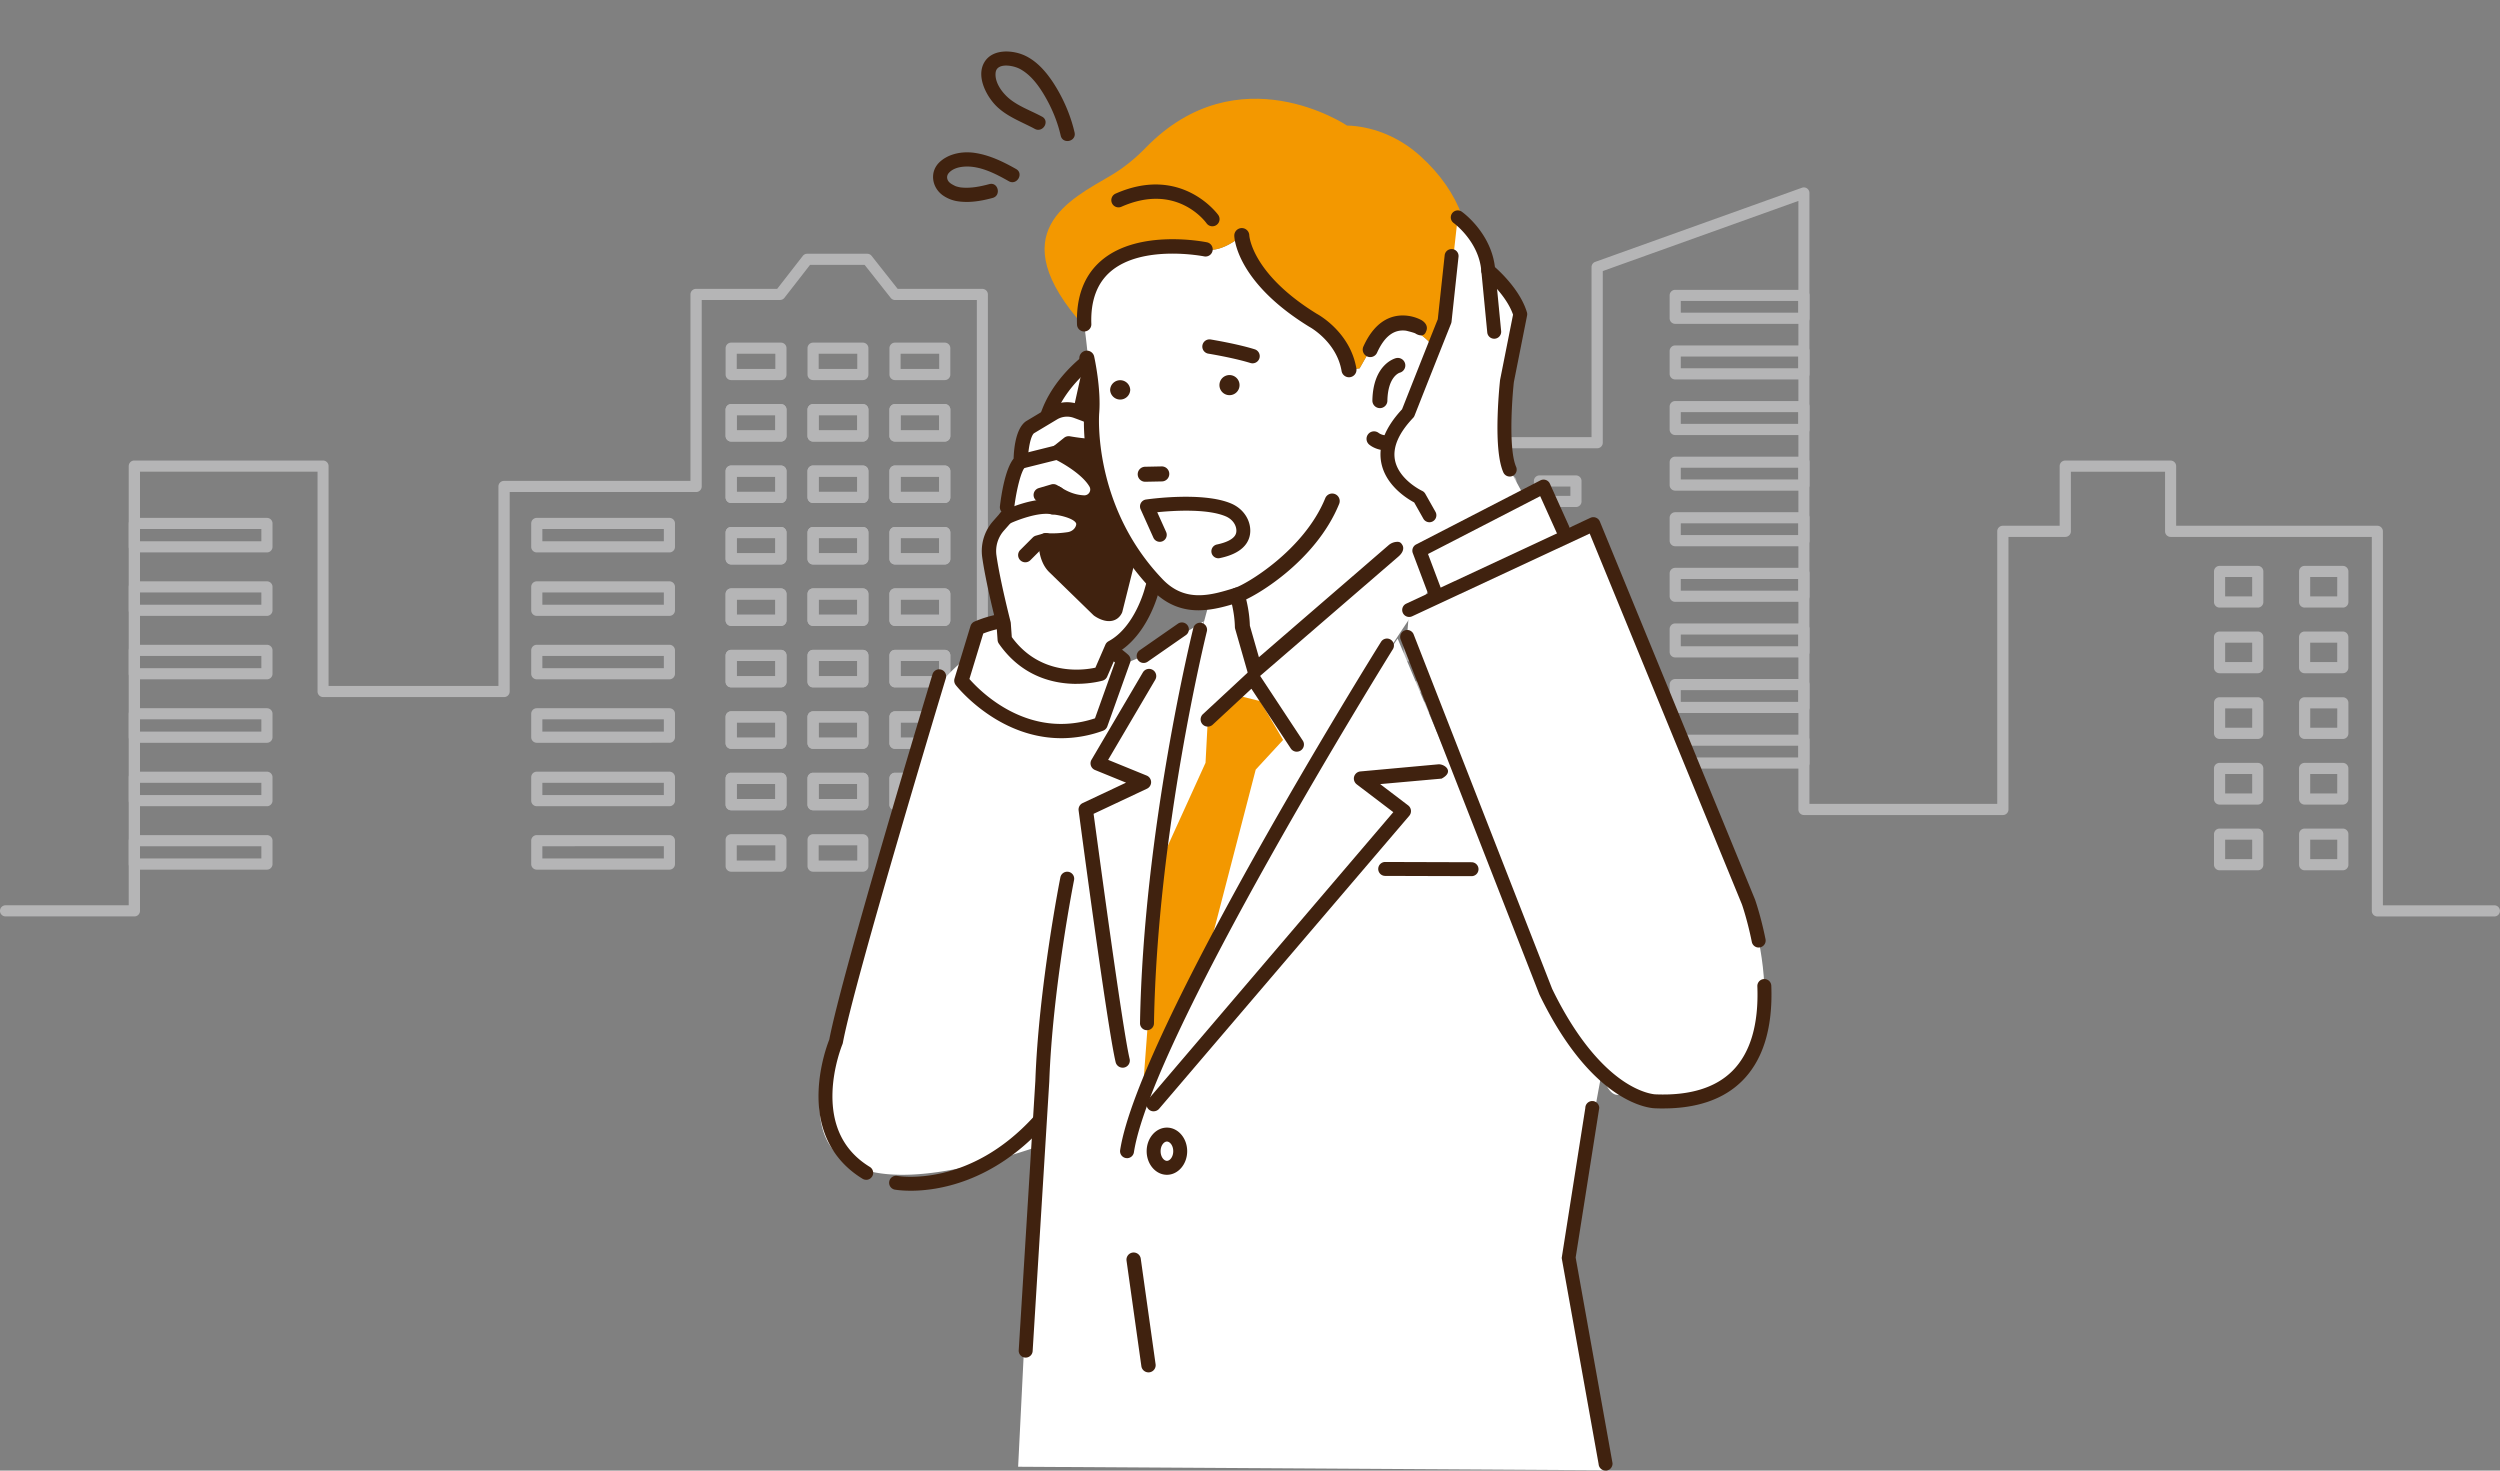 <svg width="340" height="200" fill="none" xmlns="http://www.w3.org/2000/svg"><rect width="100%" height="100%" fill="#808080" stroke="none"/><g clip-path="url(#clip0_104_870)"><path d="M36.305 118.272H18.266a.757.757 0 01-.757-.757v-3.184c0-.42.34-.757.757-.757h18.04c.42 0 .756.34.756.757v3.184c0 .42-.34.757-.757.757zm-17.282-1.517h16.522v-1.667H19.023v1.667zm17.282-7.109H18.266a.757.757 0 01-.757-.757v-3.184c0-.42.34-.757.757-.757h18.04c.42 0 .756.339.756.757v3.184c0 .42-.34.757-.757.757zm-17.282-1.517h16.522v-1.667H19.023v1.667zm17.282-7.112H18.266a.757.757 0 01-.757-.757v-3.184c0-.42.34-.757.757-.757h18.04c.42 0 .756.34.756.757v3.184c0 .42-.34.757-.757.757zM19.023 99.5h16.522v-1.667H19.023V99.5zm17.282-7.112H18.266a.756.756 0 01-.757-.757v-3.184c0-.42.34-.757.757-.757h18.04c.42 0 .756.34.756.757v3.184c0 .42-.34.757-.757.757zm-17.282-1.517h16.522v-1.667H19.023v1.667zm17.282-7.112H18.266a.756.756 0 01-.757-.757v-3.184c0-.42.34-.757.757-.757h18.04c.42 0 .756.34.756.757v3.184c0 .42-.34.757-.757.757zm-17.282-1.517h16.522v-1.667H19.023v1.667zm17.282-7.112H18.266a.756.756 0 01-.757-.757v-3.184c0-.42.34-.757.757-.757h18.04c.42 0 .756.34.756.757v3.184c0 .42-.34.757-.757.757zm-17.282-1.517h16.522v-1.667H19.023v1.667zm72.017 44.659H73.001a.757.757 0 01-.757-.757v-3.184c0-.42.34-.757.757-.757h18.04c.42 0 .756.34.756.757v3.184c0 .42-.34.757-.757.757zm-17.279-1.517h16.522v-1.667H73.761v1.667zm17.279-7.109H73.001a.757.757 0 01-.757-.757v-3.184c0-.42.34-.757.757-.757h18.04c.42 0 .756.339.756.757v3.184c0 .42-.34.757-.757.757zm-17.279-1.517h16.522v-1.667H73.761v1.667zm17.279-7.112H73.001a.757.757 0 01-.757-.757v-3.184c0-.42.34-.757.757-.757h18.04c.42 0 .756.34.756.757v3.184c0 .42-.34.757-.757.757zM73.761 99.5h16.522v-1.667H73.761V99.5zm17.279-7.112H73.001a.756.756 0 01-.757-.757v-3.184c0-.42.34-.757.757-.757h18.04c.42 0 .756.34.756.757v3.184c0 .42-.34.757-.757.757zm-17.279-1.517h16.522v-1.667H73.761v1.667zm17.279-7.112H73.001a.756.756 0 01-.757-.757v-3.184c0-.42.34-.757.757-.757h18.04c.42 0 .756.34.756.757v3.184c0 .42-.34.757-.757.757zm-17.279-1.517h16.522v-1.667H73.761v1.667zM91.04 75.13H73.001a.756.756 0 01-.757-.757v-3.184c0-.42.34-.757.757-.757h18.04c.42 0 .756.34.756.757v3.184c0 .42-.34.757-.757.757zm-17.279-1.517h16.522v-1.667H73.761v1.667zm32.445-21.919H99.44a.756.756 0 01-.757-.757v-3.583c0-.42.34-.757.757-.757h6.766c.42 0 .757.34.757.757v3.583c0 .42-.34.757-.757.757zm-6.009-1.517h5.249V48.11h-5.249v2.066zm17.148 1.517h-6.765a.756.756 0 01-.757-.757v-3.583c0-.42.34-.757.757-.757h6.765c.42 0 .758.34.758.757v3.583c0 .42-.34.757-.758.757zm-6.005-1.517h5.248V48.11h-5.248v2.066zm17.148 1.517h-6.766a.756.756 0 01-.757-.757v-3.583c0-.42.34-.757.757-.757h6.766c.42 0 .757.34.757.757v3.583c0 .42-.34.757-.757.757zm-6.006-1.517h5.248V48.11h-5.248v2.066zm-16.276 9.873H99.44a.756.756 0 01-.757-.757V55.71c0-.42.34-.757.757-.757h6.766c.42 0 .757.34.757.757v3.583c0 .42-.34.757-.757.757zm-6.009-1.517h5.249v-2.066h-5.249v2.066zm17.148 1.517h-6.765a.756.756 0 01-.757-.757V55.71c0-.42.34-.757.757-.757h6.765c.42 0 .758.34.758.757v3.583c0 .42-.34.757-.758.757zm-6.005-1.517h5.248v-2.066h-5.248v2.066zm17.148 1.517h-6.766a.756.756 0 01-.757-.757V55.71c0-.42.34-.757.757-.757h6.766c.42 0 .757.34.757.757v3.583c0 .42-.34.757-.757.757zm-6.006-1.517h5.248v-2.066h-5.248v2.066z" fill="#B5B5B6"/><path d="M106.206 60.05H99.44a.756.756 0 01-.757-.757V55.71c0-.42.34-.757.757-.757h6.766c.42 0 .757.34.757.757v3.583c0 .42-.34.757-.757.757zm-6.009-1.517h5.249v-2.066h-5.249v2.066zm17.148 1.517h-6.765a.756.756 0 01-.757-.757V55.71c0-.42.34-.757.757-.757h6.765c.42 0 .758.34.758.757v3.583c0 .42-.34.757-.758.757zm-6.005-1.517h5.248v-2.066h-5.248v2.066zm17.148 1.517h-6.766a.756.756 0 01-.757-.757V55.71c0-.42.34-.757.757-.757h6.766c.42 0 .757.34.757.757v3.583c0 .42-.34.757-.757.757zm-6.006-1.517h5.248v-2.066h-5.248v2.066zm-16.276 9.876H99.44a.757.757 0 01-.757-.758V64.07c0-.42.34-.757.757-.757h6.766c.42 0 .757.34.757.757v3.582c0 .42-.34.758-.757.758zm-6.009-1.517h5.249v-2.066h-5.249v2.066zm17.148 1.517h-6.765a.756.756 0 01-.757-.758V64.07c0-.42.34-.757.757-.757h6.765c.42 0 .758.34.758.757v3.582c0 .42-.34.758-.758.758zm-6.005-1.517h5.248v-2.066h-5.248v2.066zm17.148 1.517h-6.766a.756.756 0 01-.757-.758V64.07c0-.42.34-.757.757-.757h6.766c.42 0 .757.34.757.757v3.582c0 .42-.34.758-.757.758zm-6.006-1.517h5.248v-2.066h-5.248v2.066z" fill="#B5B5B6"/><path d="M106.206 68.409H99.44a.757.757 0 01-.757-.758V64.07c0-.42.34-.757.757-.757h6.766c.42 0 .757.34.757.757v3.582c0 .42-.34.758-.757.758zm-6.009-1.517h5.249v-2.066h-5.249v2.066zm17.148 1.517h-6.765a.756.756 0 01-.757-.758V64.07c0-.42.34-.757.757-.757h6.765c.42 0 .758.34.758.757v3.582c0 .42-.34.758-.758.758zm-6.005-1.517h5.248v-2.066h-5.248v2.066zm17.148 1.517h-6.766a.756.756 0 01-.757-.758V64.07c0-.42.34-.757.757-.757h6.766c.42 0 .757.34.757.757v3.582c0 .42-.34.758-.757.758zm-6.006-1.517h5.248v-2.066h-5.248v2.066zm-16.276 9.873H99.44a.756.756 0 01-.757-.757v-3.583c0-.42.34-.757.757-.757h6.766c.42 0 .757.34.757.757v3.583c0 .42-.34.757-.757.757zm-6.009-1.517h5.249v-2.066h-5.249v2.066zm17.148 1.517h-6.765a.756.756 0 01-.757-.757v-3.583c0-.42.34-.757.757-.757h6.765c.42 0 .758.34.758.757v3.583c0 .42-.34.757-.758.757zm-6.005-1.517h5.248v-2.066h-5.248v2.066zm17.148 1.517h-6.766a.756.756 0 01-.757-.757v-3.583c0-.42.34-.757.757-.757h6.766c.42 0 .757.34.757.757v3.583c0 .42-.34.757-.757.757zm-6.006-1.517h5.248v-2.066h-5.248v2.066z" fill="#B5B5B6"/><path d="M106.206 76.765H99.44a.756.756 0 01-.757-.757v-3.583c0-.42.34-.757.757-.757h6.766c.42 0 .757.34.757.757v3.583c0 .42-.34.757-.757.757zm-6.009-1.517h5.249v-2.066h-5.249v2.066zm17.148 1.517h-6.765a.756.756 0 01-.757-.757v-3.583c0-.42.34-.757.757-.757h6.765c.42 0 .758.34.758.757v3.583c0 .42-.34.757-.758.757zm-6.005-1.517h5.248v-2.066h-5.248v2.066zm17.148 1.517h-6.766a.756.756 0 01-.757-.757v-3.583c0-.42.34-.757.757-.757h6.766c.42 0 .757.34.757.757v3.583c0 .42-.34.757-.757.757zm-6.006-1.517h5.248v-2.066h-5.248v2.066zm-16.276 9.876H99.44a.756.756 0 01-.757-.758v-3.582c0-.42.34-.758.757-.758h6.766c.42 0 .757.34.757.758v3.582c0 .42-.34.758-.757.758zm-6.009-1.517h5.249V81.54h-5.249v2.066zm17.148 1.517h-6.765a.756.756 0 01-.757-.758v-3.582c0-.42.34-.758.757-.758h6.765c.42 0 .758.34.758.758v3.582c0 .42-.34.758-.758.758zm-6.005-1.517h5.248V81.54h-5.248v2.066zm17.148 1.517h-6.766a.756.756 0 01-.757-.758v-3.582c0-.42.34-.758.757-.758h6.766c.42 0 .757.34.757.758v3.582c0 .42-.34.758-.757.758zm-6.006-1.517h5.248V81.54h-5.248v2.066z" fill="#B5B5B6"/><path d="M106.206 85.124H99.44a.756.756 0 01-.757-.758v-3.582c0-.42.34-.758.757-.758h6.766c.42 0 .757.34.757.758v3.582c0 .42-.34.758-.757.758zm-6.009-1.517h5.249V81.54h-5.249v2.066zm17.148 1.517h-6.765a.756.756 0 01-.757-.758v-3.582c0-.42.34-.758.757-.758h6.765c.42 0 .758.34.758.758v3.582c0 .42-.34.758-.758.758zm-6.005-1.517h5.248V81.54h-5.248v2.066zm17.148 1.517h-6.766a.756.756 0 01-.757-.758v-3.582c0-.42.34-.758.757-.758h6.766c.42 0 .757.34.757.758v3.582c0 .42-.34.758-.757.758zm-6.006-1.517h5.248V81.54h-5.248v2.066zm-16.276 9.873H99.44a.756.756 0 01-.757-.758V89.14c0-.42.34-.757.757-.757h6.766c.42 0 .757.34.757.757v3.582c0 .42-.34.758-.757.758zm-6.009-1.517h5.249v-2.066h-5.249v2.066zm17.148 1.517h-6.765a.756.756 0 01-.757-.758V89.14c0-.42.34-.757.757-.757h6.765c.42 0 .758.34.758.757v3.582c0 .42-.34.758-.758.758zm-6.005-1.517h5.248v-2.066h-5.248v2.066zm17.148 1.517h-6.766a.756.756 0 01-.757-.758V89.14c0-.42.34-.757.757-.757h6.766c.42 0 .757.34.757.757v3.582c0 .42-.34.758-.757.758zm-6.006-1.517h5.248v-2.066h-5.248v2.066z" fill="#B5B5B6"/><path d="M106.206 93.48H99.44a.756.756 0 01-.757-.758V89.14c0-.42.34-.757.757-.757h6.766c.42 0 .757.34.757.757v3.582c0 .42-.34.758-.757.758zm-6.009-1.517h5.249v-2.066h-5.249v2.066zm17.148 1.517h-6.765a.756.756 0 01-.757-.758V89.14c0-.42.34-.757.757-.757h6.765c.42 0 .758.34.758.757v3.582c0 .42-.34.758-.758.758zm-6.005-1.517h5.248v-2.066h-5.248v2.066zm17.148 1.517h-6.766a.756.756 0 01-.757-.758V89.14c0-.42.34-.757.757-.757h6.766c.42 0 .757.34.757.757v3.582c0 .42-.34.758-.757.758zm-6.006-1.517h5.248v-2.066h-5.248v2.066zm-16.276 9.875H99.44a.756.756 0 01-.757-.757v-3.583c0-.42.34-.757.757-.757h6.766c.42 0 .757.34.757.757v3.583c0 .42-.34.757-.757.757zm-6.009-1.517h5.249v-2.065h-5.249v2.065zm17.148 1.517h-6.765a.756.756 0 01-.757-.757v-3.583c0-.42.34-.757.757-.757h6.765c.42 0 .758.34.758.757v3.583c0 .42-.34.757-.758.757zm-6.005-1.517h5.248v-2.065h-5.248v2.065zm17.148 1.517h-6.766a.756.756 0 01-.757-.757v-3.583c0-.42.34-.757.757-.757h6.766c.42 0 .757.34.757.757v3.583c0 .42-.34.757-.757.757zm-6.006-1.517h5.248v-2.065h-5.248v2.065z" fill="#B5B5B6"/><path d="M106.206 101.838H99.44a.756.756 0 01-.757-.757v-3.583c0-.42.34-.757.757-.757h6.766c.42 0 .757.34.757.757v3.583c0 .42-.34.757-.757.757zm-6.009-1.517h5.249v-2.065h-5.249v2.065zm17.148 1.517h-6.765a.756.756 0 01-.757-.757v-3.583c0-.42.34-.757.757-.757h6.765c.42 0 .758.34.758.757v3.583c0 .42-.34.757-.758.757zm-6.005-1.517h5.248v-2.065h-5.248v2.065zm17.148 1.517h-6.766a.756.756 0 01-.757-.757v-3.583c0-.42.34-.757.757-.757h6.766c.42 0 .757.34.757.757v3.583c0 .42-.34.757-.757.757zm-6.006-1.517h5.248v-2.065h-5.248v2.065zm-16.276 9.873H99.44a.756.756 0 01-.757-.757v-3.583c0-.42.34-.757.757-.757h6.766c.42 0 .757.34.757.757v3.583c0 .42-.34.757-.757.757zm-6.009-1.517h5.249v-2.065h-5.249v2.065zm17.148 1.517h-6.765a.756.756 0 01-.757-.757v-3.583c0-.42.34-.757.757-.757h6.765c.42 0 .758.34.758.757v3.583c0 .42-.34.757-.758.757zm-6.005-1.517h5.248v-2.065h-5.248v2.065zm17.148 1.517h-6.766a.756.756 0 01-.757-.757v-3.583c0-.42.34-.757.757-.757h6.766c.42 0 .757.34.757.757v3.583c0 .42-.34.757-.757.757zm-6.006-1.517h5.248v-2.065h-5.248v2.065z" fill="#B5B5B6"/><path d="M106.206 110.194H99.44a.756.756 0 01-.757-.757v-3.583c0-.42.34-.757.757-.757h6.766c.42 0 .757.34.757.757v3.583c0 .42-.34.757-.757.757zm-6.009-1.517h5.249v-2.065h-5.249v2.065zm17.148 1.517h-6.765a.756.756 0 01-.757-.757v-3.583c0-.42.34-.757.757-.757h6.765c.42 0 .758.34.758.757v3.583c0 .42-.34.757-.758.757zm-6.005-1.517h5.248v-2.065h-5.248v2.065zm17.148 1.517h-6.766a.756.756 0 01-.757-.757v-3.583c0-.42.34-.757.757-.757h6.766c.42 0 .757.34.757.757v3.583c0 .42-.34.757-.757.757zm-6.006-1.517h5.248v-2.065h-5.248v2.065zm-16.276 9.876H99.44a.757.757 0 01-.757-.76v-3.582c0-.42.34-.758.757-.758h6.766c.42 0 .757.34.757.758v3.582c0 .42-.34.76-.757.76zm-6.009-1.517h5.249v-2.066h-5.249v2.066zm17.148 1.517h-6.765a.757.757 0 01-.757-.76v-3.582c0-.42.34-.758.757-.758h6.765c.42 0 .758.34.758.758v3.582c0 .42-.34.76-.758.76zm-6.005-1.517h5.248v-2.066h-5.248v2.066zm17.148 1.517h-6.766a.757.757 0 01-.757-.76v-3.582c0-.42.34-.758.757-.758h6.766c.42 0 .757.34.757.758v3.582c0 .42-.34.76-.757.76zm-6.006-1.517h5.248v-2.066h-5.248v2.066zm122.853-72.992h-17.507a.756.756 0 01-.757-.757v-3.112c0-.42.34-.757.757-.757h17.507c.42 0 .76.34.76.757v3.112c0 .42-.34.757-.76.757zm-16.75-1.517h15.99v-1.595h-15.99v1.595zm16.75 9.079h-17.507a.756.756 0 01-.757-.758v-3.111c0-.42.34-.758.757-.758h17.507c.42 0 .76.34.76.758v3.111c0 .42-.34.758-.76.758zm-16.75-1.517h15.99v-1.595h-15.99v1.595zm16.75 9.078h-17.507a.756.756 0 01-.757-.757v-3.112c0-.42.34-.757.757-.757h17.507c.42 0 .76.34.76.757v3.112c0 .42-.34.757-.76.757zm-16.75-1.517h15.99v-1.595h-15.99v1.595zm16.75 9.078h-17.507a.756.756 0 01-.757-.757V62.86c0-.42.34-.757.757-.757h17.507c.42 0 .76.34.76.758v3.111c0 .42-.34.757-.76.757zm-16.75-1.517h15.99v-1.594h-15.99v1.594zm16.75 9.079h-17.507a.756.756 0 01-.757-.757V70.42c0-.42.34-.757.757-.757h17.507c.42 0 .76.34.76.757v3.112c0 .42-.34.757-.76.757zm-16.75-1.517h15.99v-1.595h-15.99v1.595zm16.75 9.078h-17.507a.756.756 0 01-.757-.757v-3.112c0-.42.34-.757.757-.757h17.507c.42 0 .76.34.76.757v3.112c0 .42-.34.757-.76.757zm-16.75-1.517h15.99V78.74h-15.99v1.594zm16.75 9.079h-17.507a.756.756 0 01-.757-.757v-3.112c0-.42.34-.757.757-.757h17.507c.42 0 .76.34.76.757v3.112c0 .42-.34.757-.76.757zm-16.75-1.517h15.99V86.3h-15.99v1.595zm16.75 9.078h-17.507a.756.756 0 01-.757-.757v-3.112c0-.42.34-.757.757-.757h17.507c.42 0 .76.34.76.757v3.112c0 .42-.34.757-.76.757zm-16.75-1.517h15.99v-1.595h-15.99v1.595zm16.75 9.078h-17.507a.756.756 0 01-.757-.757v-3.109c0-.42.34-.757.757-.757h17.507c.42 0 .76.34.76.757v3.109c0 .42-.34.757-.76.757zm-16.75-1.517h15.99v-1.594h-15.99v1.594zm-31.976-34.063h-4.962a.756.756 0 01-.757-.757v-2.786c0-.42.339-.757.757-.757h4.962c.42 0 .757.34.757.757v2.785c0 .42-.339.758-.757.758zm-4.203-1.517h3.446v-1.269h-3.446v1.269zm13.064 1.517h-4.963a.756.756 0 01-.757-.757v-2.786c0-.42.34-.757.757-.757h4.963c.42 0 .757.34.757.757v2.785c0 .42-.34.758-.757.758zm-4.203-1.517h3.446v-1.269h-3.446v1.269zm13.063 1.517h-4.963a.756.756 0 01-.757-.757v-2.786c0-.42.34-.757.757-.757h4.963c.42 0 .757.34.757.757v2.785c0 .42-.34.758-.757.758zm-4.203-1.517h3.446v-1.269h-3.446v1.269zm-13.518 8.516h-4.962a.756.756 0 01-.757-.757v-2.785c0-.42.339-.758.757-.758h4.962c.42 0 .757.34.757.758v2.785c0 .42-.339.757-.757.757zm-4.203-1.514h3.446v-1.27h-3.446v1.269zm13.064 1.514h-4.963a.756.756 0 01-.757-.757v-2.785c0-.42.34-.758.757-.758h4.963c.42 0 .757.34.757.758v2.785c0 .42-.34.757-.757.757zm-4.203-1.514h3.446v-1.27h-3.446v1.269zm13.063 1.514h-4.963a.756.756 0 01-.757-.757v-2.785c0-.42.34-.758.757-.758h4.963c.42 0 .757.34.757.758v2.785c0 .42-.34.757-.757.757zm-4.203-1.514h3.446v-1.27h-3.446v1.269zm-13.518 8.516h-4.962a.756.756 0 01-.757-.757v-2.785c0-.42.339-.758.757-.758h4.962c.42 0 .757.34.757.758v2.785c0 .42-.339.757-.757.757zm-4.203-1.517h3.446v-1.268h-3.446v1.268zm13.064 1.517h-4.963a.756.756 0 01-.757-.757v-2.785c0-.42.34-.758.757-.758h4.963c.42 0 .757.34.757.758v2.785c0 .42-.34.757-.757.757zm-4.203-1.517h3.446v-1.268h-3.446v1.268zm13.063 1.517h-4.963a.756.756 0 01-.757-.757v-2.785c0-.42.34-.758.757-.758h4.963c.42 0 .757.34.757.758v2.785c0 .42-.34.757-.757.757zm-4.203-1.517h3.446v-1.268h-3.446v1.268zm-13.518 8.52h-4.962a.756.756 0 01-.757-.758v-2.785c0-.42.339-.757.757-.757h4.962c.42 0 .757.34.757.757V89.2c0 .42-.339.758-.757.758zm-4.203-1.518h3.446v-1.268h-3.446v1.268zm13.064 1.518h-4.963a.756.756 0 01-.757-.758v-2.785c0-.42.34-.757.757-.757h4.963c.42 0 .757.34.757.757V89.2c0 .42-.34.758-.757.758zm-4.203-1.518h3.446v-1.268h-3.446v1.268zm13.063 1.518h-4.963a.756.756 0 01-.757-.758v-2.785c0-.42.34-.757.757-.757h4.963c.42 0 .757.34.757.757V89.2c0 .42-.34.758-.757.758zm-4.203-1.518h3.446v-1.268h-3.446v1.268zm-13.518 8.517h-4.962a.756.756 0 01-.757-.757v-2.786c0-.42.339-.757.757-.757h4.962c.42 0 .757.34.757.757v2.786c0 .42-.339.757-.757.757zm-4.203-1.517h3.446v-1.268h-3.446v1.268zm13.064 1.517h-4.963a.756.756 0 01-.757-.757v-2.786c0-.42.34-.757.757-.757h4.963c.42 0 .757.34.757.757v2.786c0 .42-.34.757-.757.757zm-4.203-1.517h3.446v-1.268h-3.446v1.268zm13.063 1.517h-4.963a.756.756 0 01-.757-.757v-2.786c0-.42.34-.757.757-.757h4.963c.42 0 .757.34.757.757v2.786c0 .42-.34.757-.757.757zm-4.203-1.517h3.446v-1.268h-3.446v1.268zm-13.518 8.519h-4.962a.756.756 0 01-.757-.757v-2.785c0-.42.339-.758.757-.758h4.962c.42 0 .757.34.757.758v2.785c0 .42-.339.757-.757.757zm-4.203-1.517h3.446v-1.268h-3.446v1.268zm13.064 1.517h-4.963a.756.756 0 01-.757-.757v-2.785c0-.42.34-.758.757-.758h4.963c.42 0 .757.34.757.758v2.785c0 .42-.34.757-.757.757zm-4.203-1.517h3.446v-1.268h-3.446v1.268zm13.063 1.517h-4.963a.756.756 0 01-.757-.757v-2.785c0-.42.34-.758.757-.758h4.963c.42 0 .757.34.757.758v2.785c0 .42-.34.757-.757.757zm-4.203-1.517h3.446v-1.268h-3.446v1.268zm-13.518 8.517h-4.962a.757.757 0 01-.757-.758v-2.785c0-.42.339-.757.757-.757h4.962c.42 0 .757.34.757.757v2.785a.756.756 0 01-.757.758zm-4.203-1.517h3.446v-1.269h-3.446v1.269zm13.064 1.517h-4.963a.757.757 0 01-.757-.758v-2.785c0-.42.34-.757.757-.757h4.963c.42 0 .757.34.757.757v2.785c0 .421-.34.758-.757.758zm-4.203-1.517h3.446v-1.269h-3.446v1.269zm13.063 1.517h-4.963a.757.757 0 01-.757-.758v-2.785c0-.42.34-.757.757-.757h4.963c.42 0 .757.34.757.757v2.785c0 .421-.34.758-.757.758zm-4.203-1.517h3.446v-1.269h-3.446v1.269zm108.498-26.81h-5.192a.76.76 0 01-.76-.758v-4.158c0-.42.34-.757.76-.757h5.192c.42 0 .757.34.757.757v4.158c0 .42-.339.758-.757.758zm-4.433-1.517h3.676v-2.641h-3.676v2.64zm-7.134 1.517h-5.193a.76.76 0 01-.76-.758v-4.158c0-.42.34-.757.76-.757h5.193c.42 0 .757.34.757.757v4.158c0 .42-.34.758-.757.758zm-4.433-1.517h3.676v-2.641h-3.676v2.64zm16 10.448h-5.192c-.42 0-.76-.34-.76-.757v-4.158c0-.42.34-.758.76-.758h5.192c.42 0 .757.34.757.758v4.158c0 .42-.339.757-.757.757zm-4.433-1.517h3.676v-2.641h-3.676v2.64zm-7.134 1.517h-5.193c-.42 0-.76-.34-.76-.757v-4.158c0-.42.34-.758.76-.758h5.193c.42 0 .757.34.757.758v4.158c0 .42-.34.757-.757.757zm-4.433-1.517h3.676v-2.641h-3.676v2.64zm16 10.451h-5.192a.76.76 0 01-.76-.757v-4.158c0-.42.34-.758.76-.758h5.192c.42 0 .757.34.757.758v4.158c0 .42-.339.757-.757.757zm-4.433-1.517h3.676V96.34h-3.676v2.64zm-7.134 1.517h-5.193a.76.76 0 01-.76-.757v-4.158c0-.42.34-.758.76-.758h5.193c.42 0 .757.34.757.758v4.158c0 .42-.34.757-.757.757zm-4.433-1.517h3.676V96.34h-3.676v2.64zm16 10.448h-5.192c-.42 0-.76-.34-.76-.757v-4.158c0-.42.34-.757.76-.757h5.192c.42 0 .757.34.757.757v4.158c0 .42-.339.757-.757.757zm-4.433-1.517h3.676v-2.641h-3.676v2.641zm-7.134 1.517h-5.193c-.42 0-.76-.34-.76-.757v-4.158c0-.42.34-.757.76-.757h5.193c.42 0 .757.34.757.757v4.158c0 .42-.34.757-.757.757zm-4.433-1.517h3.676v-2.641h-3.676v2.641zm16 10.448h-5.192a.758.758 0 01-.76-.757v-4.158c0-.42.34-.757.76-.757h5.192c.42 0 .757.34.757.757v4.158c0 .42-.339.757-.757.757zm-4.433-1.517h3.676v-2.64h-3.676v2.64zm-7.134 1.517h-5.193a.758.758 0 01-.76-.757v-4.158c0-.42.34-.757.76-.757h5.193c.42 0 .757.34.757.757v4.158c0 .42-.34.757-.757.757zm-4.433-1.517h3.676v-2.64h-3.676v2.64z" fill="#B5B5B6"/><path d="M339.24 124.64h-15.917a.756.756 0 01-.757-.757V73.019h-27.36a.756.756 0 01-.757-.757v-8.11H281.64v8.11c0 .42-.339.757-.757.757h-7.731v37.068c0 .42-.34.758-.757.758h-27.057a.757.757 0 01-.757-.758V27.324l-26.603 9.539v23.345c0 .42-.339.757-.757.757h-30.037v53.896c0 .42-.34.76-.757.76h-25.441a.757.757 0 01-.757-.76V94.986h-26.621a.756.756 0 01-.757-.757V40.8H121.73a.753.753 0 01-.594-.288l-3.545-4.488h-7.426l-3.486 4.482a.758.758 0 01-.599.292H95.433v25.36c0 .42-.34.757-.758.757H69.317v27.128c0 .42-.34.757-.757.757H43.943a.756.756 0 01-.757-.757v-29.9H19.039v59.734c0 .42-.34.757-.757.757H.757a.757.757 0 110-1.515h16.75V63.387c0-.42.34-.758.757-.758h25.663c.42 0 .757.34.757.758v29.9h23.103V66.159c0-.42.34-.758.757-.758h25.358v-25.36c0-.42.34-.757.757-.757h11.036l3.486-4.481a.756.756 0 01.599-.292h8.164c.233 0 .453.107.594.289l3.545 4.487h11.511c.42 0 .758.34.758.757v53.428h26.62c.421 0 .758.34.758.757v19.875h23.924V60.208c0-.42.34-.757.757-.757h30.037V36.33a.76.76 0 01.503-.715l28.119-10.082a.761.761 0 01.693.094.761.761 0 01.321.62v83.08h25.54V72.259c0-.42.34-.757.757-.757h7.732v-8.11c0-.42.34-.757.76-.757h14.323c.42 0 .759.34.759.757v8.11h27.36c.42 0 .759.34.759.757v50.864h15.158a.756.756 0 110 1.515l.008.002z" fill="#B5B5B6"/><path d="M210.223 134.867l-20.147-48.02-10.297 15.339-17.686 31.19-6.051-.232s4.888-42.439 7.681-48.646l-6.595 4.034-7.447 3.104s-6.517-5.587-13.031-4.655c0 0-4.19.465-8.845 6.052 0 0-9.812 33.7-13.429 46.356 0 0-15.781 30.737 26.249 16.725l-2.159 43.364 79.951.482-5.219-28.9 4.633-25.183c-2.033-2.569-5.259-6.165-7.608-11.008v-.002zm-5.532-60.981l-1.407-1.985a1.949 1.949 0 00-3.205.04l-4.401 6.555 9.013-4.61z" fill="#fff"/><path d="M217.829 145.874c.62 2.168 1.653 3.968 3.298 2.502-.982-.57-2.097-1.373-3.298-2.502zm-69.018-97.385s-5.57 3.655-6.733 9.472l5.866-.18s6.204-12.249.867-9.292z" fill="#fff"/><path d="M142.078 58.937a.974.974 0 01-.958-1.167c1.23-6.148 6.915-9.94 7.156-10.097.021-.014.04-.027.062-.038 1.326-.733 2.343-.773 3.023-.118.947.913.765 2.813-.608 6.35a54.318 54.318 0 01-1.939 4.358.976.976 0 01-.84.535l-5.867.18h-.029v-.003zm7.241-9.613c-.38.259-4.507 3.167-5.968 7.622l3.978-.123c1.653-3.368 2.825-6.785 2.675-7.794-.131.032-.35.11-.687.294h.002z" fill="#40220F"/><path d="M150.686 50.281s-2.793-2.405-3.491-.077l-5.12 23.12s.698 2.793 2.327 4.423l6.051 5.82s1.164.465 1.397-1.63l4.422-26.069s-3.708-3.794-5.586-5.587z" fill="#40220F"/><path d="M130.751 92.564s7.758 9.933 18.927 5.898l3.103-8.69s-9.62-8.691-19.858-4.346l-2.172 7.138z" fill="#fff"/><path d="M144.341 100.394c-2.999 0-5.979-.849-8.815-2.529-3.453-2.05-5.463-4.591-5.545-4.698a.982.982 0 01-.166-.886l2.172-7.139a.98.98 0 01.554-.615c4.441-1.884 9.47-1.694 14.545.548 3.785 1.673 6.246 3.877 6.348 3.971.294.265.399.68.265 1.054l-3.103 8.69a.976.976 0 01-.589.592 16.64 16.64 0 01-5.669 1.014l.003-.002zm-12.501-8.052c1.503 1.718 8.036 8.335 17.078 5.35l2.716-7.605c-2.004-1.587-9.792-7.08-17.911-3.93l-1.883 6.186z" fill="#40220F"/><path d="M157.591 71.772c-2.017-.465-3.879 3.104-3.879 3.104l-2.017 8.07c-.621 1.241-2.328 0-2.328 0l-5.896-5.742c-1.396-1.242-1.241-3.725-1.241-3.725a14.32 14.32 0 003.124-.147c.883-.134 1.654-.733 1.913-1.587.72-2.37-4.106-2.769-4.106-2.769l.62-1.862c1.386.901 2.651 1.182 3.623 1.22 1.393.05 2.303-1.458 1.599-2.662-1.377-2.355-5.222-4.142-5.222-4.142l1.552-1.242c7.137 1.242 6.517-.93 6.206-1.862-.208-.626-3.223-1.814-5.176-2.523a3.635 3.635 0 00-3.114.3l-3.189 1.913c-1.241.93-1.241 4.655-1.241 4.655-1.241.931-1.862 6.208-1.862 6.208l-.155 1.397-1.009 1.145a5.17 5.17 0 00-1.241 4.15c.5 3.545 1.942 9.137 1.942 9.137l.155 2.173c4.965 7.138 13.031 4.655 13.031 4.655l1.552-3.57c4.034-2.172 5.425-7.858 5.425-7.858l1.402-4.864c.621-3.724-.466-3.57-.466-3.57l-.002-.002z" fill="#fff"/><path d="M146.411 93.006c-3.039 0-7.407-.926-10.567-5.472a.956.956 0 01-.171-.487l-.15-2.084c-.19-.75-1.466-5.798-1.939-9.159a6.145 6.145 0 011.476-4.93l1.012-1.146a.983.983 0 01.136-.128.982.982 0 01-.219-.739c.182-1.55.709-5.049 1.862-6.491.037-1.284.275-4.024 1.626-5.038a.609.609 0 01.083-.056l3.189-1.914a4.587 4.587 0 013.951-.38c5.377 1.956 5.605 2.636 5.768 3.134.142.428.522 1.562-.278 2.493-.926 1.076-2.964 1.3-6.584.712l-.054.043c1.341.784 3.326 2.151 4.3 3.813a2.707 2.707 0 01-.017 2.793 2.743 2.743 0 01-2.568 1.332c.254.196.479.42.653.677.412.608.511 1.314.289 2.047-.359 1.183-1.421 2.071-2.702 2.267-.573.088-1.364.176-2.247.187.093.685.332 1.512.867 1.988l.032.03 5.837 5.685c.265.177.629.327.803.332l1.971-7.883c.019-.075.046-.147.08-.214.225-.428 2.237-4.126 4.864-3.622.233.018.57.11.88.428.666.68.8 2.038.428 4.273a.72.72 0 01-.024.11l-1.396 4.848c-.113.444-1.555 5.889-5.605 8.294l-1.42 3.27a.975.975 0 01-.608.543c-.035.01-1.487.439-3.552.439l-.006.005zm-8.812-6.37c3.89 5.35 9.77 4.516 11.375 4.168l1.359-3.128a.99.99 0 01.433-.47c3.596-1.938 4.928-7.18 4.942-7.233a.226.226 0 01.01-.037l1.386-4.811c.243-1.48.174-2.151.112-2.419-.864.01-2.054 1.56-2.584 2.523l-1.988 7.952a.907.907 0 01-.074.2c-.271.541-.707.9-1.26 1.034-1.127.272-2.293-.52-2.515-.68-.038-.027-.072-.059-.107-.091l-5.88-5.726c-1.683-1.517-1.568-4.198-1.549-4.498a.977.977 0 011.043-.912c1.129.08 2.204-.03 2.908-.136.543-.083.985-.44 1.126-.905.065-.211.016-.305-.034-.382-.42-.621-2.17-1.041-3.219-1.13a.968.968 0 01-.733-.436.985.985 0 01-.112-.845l.621-1.863a.975.975 0 011.458-.508c1.024.666 2.076 1.022 3.127 1.062a.789.789 0 00.714-.388.778.778 0 00.005-.805c-1-1.71-3.796-3.288-4.791-3.751a.976.976 0 01-.198-1.646l1.552-1.241a.99.99 0 01.776-.2c4.486.78 5.179.042 5.206.01.032-.038.045-.15-.051-.471-.324-.265-1.587-.942-4.626-2.047a2.65 2.65 0 00-2.279.22l-3.135 1.88c-.487.428-.822 2.35-.822 3.85a.976.976 0 01-.39.782c-.484.377-1.175 2.967-1.477 5.541a.98.98 0 01-.374.658.978.978 0 01-.019 1.269l-1.009 1.145a4.197 4.197 0 00-1.008 3.366c.489 3.451 1.907 8.974 1.921 9.03a.92.92 0 01.029.174l.136 1.9-.005-.006z" fill="#40220F"/><path d="M141.545 68.294a.976.976 0 01-.275-1.913l1.706-.503a.98.98 0 01.76.088l.533.302a.976.976 0 01-.969 1.697l-.171-.097-1.308.386a.986.986 0 01-.276.04z" fill="#40220F"/><path d="M136.802 71.352a.977.977 0 01-.423-1.857c.426-.206 4.246-1.985 6.964-1.477.53.1.88.61.778 1.14a.973.973 0 01-1.139.779c-1.774-.332-4.759.837-5.76 1.316a.98.98 0 01-.42.096v.003zm2.638 5.121a.978.978 0 01-.691-1.667l1.707-1.707a.971.971 0 01.423-.249l1.086-.31a.975.975 0 11.535 1.878l-.843.241-1.527 1.528a.978.978 0 01-.69.286zm-.624-12.725a.977.977 0 01-.235-1.924l4.965-1.241a.977.977 0 11.474 1.897l-4.966 1.241c-.08.019-.157.03-.238.03v-.003z" fill="#40220F"/><path d="M166.122 76.738s-7.876 20.613-9.229 59.033l5.198-2.165c12.099-23.663 34.986-58.548 38.397-61.446l-4.026-3.585a3.302 3.302 0 00-3.467-1.215l-21.908 5.654-4.965 3.724z" fill="#fff"/><path d="M192.082 58.394s5.985-7.677 2.178-11.995c0 0-5.013-5.309-7.921 1.177l-1.434 2.52-1.44.188s-.446-5.29-4.871-6.719c0 0-10.586-5.08-9.706-11.524 0 0-2.67 2.382-4.933 1.868-5.652-1.279-3.092-.674-7.448-.31-3.723.31-5.278.974-5.345 1.458-.072.54-.396 1.017-.81 1.372a7.431 7.431 0 00-.886.918c-1.618 1.98-2.306 4.562-1.974 7.099.5 3.81 1.223 10.595.449 13.335 0 0-.018 1.753.618 4.078.653 4.353 2.523 10.844 7.71 17.3 2.05 2.55 6.255 3.706 9.364 2.692 1.118-.364 1.853-.28 2.822-.602.211 1.574.465 4.182.473 7.72l1.429 3.69 23.293-23.817s-1.83-6.726-1.568-10.45v.002z" fill="#fff"/><path d="M147.492 44.446c-.334-2.537.353-5.119 1.974-7.099.332-.406.635-.703.886-.918.415-.355.736-.829.811-1.372.064-.484 1.621-1.148 5.345-1.458 4.352-.364 1.795-.969 7.447.31 2.266.514 4.933-1.867 4.933-1.867-.882 6.442 9.706 11.523 9.706 11.523 4.425 1.432 4.872 6.719 4.872 6.719l1.439-.187 1.434-2.52c2.91-6.486 7.921-1.178 7.921-1.178 1.073 1.217 1.37 2.7 1.239 4.203 3.619-6.17 8.975-19.192-2.357-29.402-2.41-2.173-5.407-3.618-8.622-4.027-.46-.059-.907-.094-1.322-.094 0 0-14.77-9.964-27.402 3.032-1.402 1.442-2.961 2.715-4.692 3.74-5.487 3.246-15.187 7.714-3.612 20.595.145 1.097-.139-1.421 0 0z" fill="#F39800"/><path d="M163.217 83c-2.17.045-4.446-.59-6.562-2.794-10.225-10.657-9.246-23.61-9.2-24.156.254-3.02-.632-7.08-.64-7.12a1.02 1.02 0 111.993-.442c.04.18.963 4.4.68 7.733-.011.126-.926 12.6 8.638 22.57 3.098 3.229 6.637 2.14 9.759 1.177l.07-.022c1.477-.455 9.382-5.08 12.279-12.19a1.021 1.021 0 111.891.773c-3.21 7.88-11.602 12.763-13.568 13.37l-.07.022c-1.551.479-3.368 1.038-5.27 1.075V83zm20.265-31.691a1.02 1.02 0 01-1.027-.851c-.675-3.976-4.31-5.97-4.345-5.988-.019-.008-.037-.022-.054-.032-9.949-6.111-10.187-12.121-10.192-12.373a1.02 1.02 0 012.041-.05c.005.104.369 5.241 9.195 10.67.447.246 4.553 2.617 5.369 7.433a1.021 1.021 0 01-.987 1.19zm5.203 9.948c-1.086.021-1.964-.375-2.461-.781a1.024 1.024 0 01-.148-1.437c.354-.434.988-.5 1.426-.156.177.132 1.683 1.143 3.831-1.182a1.02 1.02 0 111.498 1.386c-1.484 1.605-2.945 2.143-4.146 2.17z" fill="#40220F"/><path d="M158.022 65.474l-2.253.045a1.02 1.02 0 01-1.04-1 1.02 1.02 0 011-1.041l2.253-.046a1.02 1.02 0 011.04 1 1.02 1.02 0 01-1 1.042zm29.662-9.97h-.04a1.02 1.02 0 01-1-1.04c.096-4.964 3.095-5.73 3.223-5.759a1.022 1.022 0 01.495 1.983c-.107.035-1.613.573-1.677 3.818a1.02 1.02 0 01-.998 1l-.003-.002zm2.488 20.199l-18.841 16.262a1.01 1.01 0 01-.642.244 1.036 1.036 0 01-.575-.163c-.22-.142-.37-.37-.442-.621l-1.688-5.895a1.09 1.09 0 01-.04-.26c-.046-2.166-.65-4.002-.655-4.02a1.02 1.02 0 011.934-.65c.029.085.687 2.062.759 4.494l1.228 4.287 17.571-15.177.056-.048a1.88 1.88 0 011.1-.463c.369-.021.575.046.802.46 0 0 .452.677-.567 1.55zm3.141-32.17a5.409 5.409 0 00-1.798-.578c-1.813-.248-4.347.281-6.11 4.206a1.021 1.021 0 001.862.835c1.014-2.258 2.314-3.245 3.97-3.018 0 0 1.169.278 1.282.39 0 0 1.091.715 1.431-.302 0 0 .492-.848-.64-1.535l.003.002z" fill="#40220F"/><path d="M157.746 117.392l6.206-13.654.311-5.897 3.411-3.414 3.724.931 3.103 5.276-3.724 4.035-6.204 23.894-2.482 5.043-6.779 16.177 2.434-32.391z" fill="#F39800"/><path d="M176.363 102.232a.974.974 0 01-.816-.439l-5.356-8.123-5.265 4.888a.976.976 0 11-1.329-1.431l6.11-5.673a.974.974 0 011.479.177l5.99 9.086a.975.975 0 01-.816 1.512l.003.003zm-19.47 48.908a.974.974 0 01-.73-1.624l33.327-39.062-4.951-3.765a1.01 1.01 0 01-.415-.805.978.978 0 01.891-.969l10.588-.966c.856-.077 2.25.99.458 1.943l-8.358.746 3.807 2.896a.98.98 0 01.139 1.426l-34.023 39.848a.979.979 0 01-.73.329l-.003.003zm-4.216-5.935a.978.978 0 01-.95-.749c-1.161-4.878-4.949-33.595-5.035-34.224a.972.972 0 01.552-1.014l5.898-2.777-4.221-1.721a.976.976 0 01-.474-1.399l6.983-11.87a.977.977 0 111.685.99l-6.41 10.898 5.238 2.136a.976.976 0 01.048 1.787l-7.263 3.419c.428 3.075 3.903 29.138 4.901 33.326a.972.972 0 01-.949 1.201l-.003-.003zm3.515 41.438a.978.978 0 01-.966-.84l-2.017-14.352a.976.976 0 111.934-.27l2.017 14.352a.975.975 0 01-.832 1.102c-.045.005-.091.011-.136.011v-.003zm-2.48-133.619a1.368 1.368 0 01-2.734 0 1.368 1.368 0 012.734 0zm14.866-.648a1.367 1.367 0 11-2.735 0 1.367 1.367 0 012.735 0zm-21.131-7.293a.976.976 0 01-.974-.942c-.136-3.802.987-6.74 3.341-8.734 5.067-4.289 13.957-2.53 14.334-2.453.527.107.87.623.76 1.153a.974.974 0 01-1.151.76c-.082-.016-8.346-1.643-12.685 2.036-1.873 1.587-2.764 4-2.649 7.168a.977.977 0 01-.939 1.012h-.037zm16.642 2.94a.977.977 0 01.562-1.854c.145.024 3.588.586 6.014 1.343a.977.977 0 01-.58 1.865c-2.293-.715-5.712-1.274-5.747-1.279a.969.969 0 01-.249-.075zm.795-17.247a.977.977 0 01-.797-.412c-.172-.238-4.104-5.568-11.606-2.232a.977.977 0 01-.794-1.784c9.007-4.003 13.946 2.82 13.994 2.89a.973.973 0 01-.797 1.536v.002zm.821 45.149a.947.947 0 01-.193-1.876c1.252-.262 2.1-.682 2.448-1.215.185-.283.233-.618.147-1.024-.144-.675-.663-1.263-1.385-1.576-2.512-1.081-7.119-.792-9.337-.57l1.209 2.686a.953.953 0 01-.476 1.255.953.953 0 01-1.255-.476l-1.738-3.867a.947.947 0 01.725-1.327c.315-.045 7.752-1.11 11.618.557 1.287.554 2.215 1.645 2.488 2.919.192.899.048 1.747-.412 2.456-.637.98-1.865 1.664-3.649 2.036a.966.966 0 01-.195.022h.005z" fill="#40220F"/><path d="M193.014 67.62s-8.607-3.971-1.523-11.436c0 0 4.586-10.65 4.974-12.538l.797-5.148.99-8.94s3.798 2.697 4.149 7.233c0 0 3.392 2.766 4.347 5.945l-1.803 9.076s-.99 8.94.372 12.048l3.545 6.518-13.128 3.46-2.726-6.221.006.002z" fill="#fff"/><path d="M194.405 71.026a.948.948 0 01-.827-.482l-1.249-2.21c-.575-.308-1.902-1.103-2.975-2.376-.8-.95-1.308-1.983-1.509-3.072-.428-2.312.525-4.741 2.833-7.221.49-1.236 3.518-8.91 4.861-12.252l.936-8.696a.946.946 0 111.884.203l-.95 8.825a.913.913 0 01-.061.251 3470.369 3470.369 0 00-4.971 12.533.945.945 0 01-.195.305c-1.958 2.063-2.79 3.984-2.472 5.707.142.76.511 1.499 1.094 2.194 1.102 1.311 2.592 2.015 2.608 2.023.18.083.329.222.426.393l1.388 2.46a.95.95 0 01-.824 1.415h.003z" fill="#40220F"/><path d="M205.322 64.81a.95.95 0 01-.87-.567c-.62-1.418-.882-3.976-.775-7.599.077-2.63.321-4.843.329-4.934.002-.027.008-.053.013-.08l1.755-8.835c-.947-2.77-3.941-5.242-3.97-5.266a.943.943 0 01-.345-.66c-.31-4.02-3.721-6.508-3.753-6.535a.947.947 0 011.099-1.543c.166.117 3.949 2.854 4.505 7.531.899.798 3.489 3.278 4.35 6.144a.92.92 0 01.021.457l-1.795 9.036c-.267 2.45-.725 9.177.303 11.524a.949.949 0 01-.867 1.33v-.003z" fill="#40220F"/><path d="M197.369 86.413l-4.342-11.524 16.894-8.712 4.409 9.777-16.961 10.46z" fill="#fff"/><path d="M197.369 87.36a.943.943 0 01-.886-.613l-4.342-11.523a.95.95 0 01.452-1.178l16.897-8.712a.942.942 0 011.297.452l4.407 9.78a.95.95 0 01-.367 1.196l-16.961 10.46a.944.944 0 01-.497.141v-.003zm-3.16-12.016l3.638 9.66 15.273-9.42-3.654-8.106-15.259 7.866h.002zm9-29.277a.947.947 0 01-.942-.856l-.805-8.327a.949.949 0 111.889-.182l.805 8.327a.949.949 0 01-.853 1.035c-.033.003-.062.006-.091.006l-.003-.003zm-47.22 94.041h-.016a.945.945 0 01-.931-.963c.449-26.248 7.191-53.505 7.26-53.778a.95.95 0 011.841.46c-.067.27-6.758 27.324-7.202 53.35a.946.946 0 01-.947.931h-.005zm-2.711 17.403a.95.95 0 01-.939-1.092c2.488-16.054 34.136-66.972 35.484-69.13a.947.947 0 111.608 1.003c-.326.524-32.79 52.745-35.219 68.419a.947.947 0 01-.936.802l.002-.002zm2.261-67.349a.946.946 0 01-.54-1.726l5.198-3.615a.947.947 0 111.081 1.557l-5.198 3.615a.942.942 0 01-.541.169zM117.8 160.451a.934.934 0 01-.492-.139c-4.099-2.499-6.167-6.611-5.979-11.888.125-3.55 1.222-6.464 1.455-7.045 1.645-8.738 13.531-48.017 14.039-49.69a.948.948 0 011.814.551c-.123.41-12.453 41.144-14.007 49.583a1.071 1.071 0 01-.059.198c-.011.03-1.236 2.978-1.351 6.526-.147 4.592 1.56 8.008 5.075 10.152a.948.948 0 01-.495 1.758v-.006zm6.035 1.488c-1.246 0-2.019-.129-2.132-.147a.948.948 0 01-.767-1.1.945.945 0 011.099-.768c.393.067 9.794 1.563 18.566-8.067a.947.947 0 011.34-.061.948.948 0 01.062 1.34c-7.055 7.746-14.577 8.806-18.168 8.806v-.003z" fill="#40220F"/><path d="M139.493 184.634h-.059a.949.949 0 01-.888-1.004l2.261-36.613c.449-12.787 3.376-27.551 3.405-27.701a.948.948 0 111.86.372c-.03.147-2.927 14.767-3.371 27.42l-2.261 36.637a.948.948 0 01-.944.889h-.003zm19.208-24.862c-1.519 0-2.755-1.44-2.755-3.209 0-1.768 1.236-3.208 2.755-3.208 1.52 0 2.756 1.44 2.756 3.208 0 1.769-1.236 3.209-2.756 3.209zm0-4.52c-.406 0-.858.538-.858 1.311 0 .774.452 1.312.858 1.312.407 0 .859-.538.859-1.312 0-.773-.452-1.311-.859-1.311z" fill="#40220F"/><path d="M237.791 122.663L216.7 71.285 191.649 82.96l-.297 3.615 18.871 48.295c7.231 14.917 14.914 14.917 14.914 14.917 22.598.904 12.654-27.12 12.654-27.12v-.003z" fill="#fff"/><path d="M226.178 150.752c-.351 0-.706-.008-1.067-.022-.594-.01-8.468-.444-15.741-15.451a.546.546 0 01-.03-.07l-18.871-48.295a.95.95 0 011.766-.69l18.857 48.26c3.577 7.366 7.223 10.879 9.655 12.53 2.598 1.763 4.38 1.819 4.398 1.819h.03c4.617.185 8.122-.883 10.417-3.173 2.461-2.456 3.606-6.333 3.408-11.527a.95.95 0 01.912-.984h.038c.508 0 .928.401.947.912.219 5.742-1.116 10.098-3.965 12.942-2.493 2.489-6.107 3.746-10.751 3.746l-.003.003zm12.999-21.887a.949.949 0 01-.929-.76c-.572-2.841-1.268-4.883-1.345-5.105l-20.704-50.436-24.151 11.254a.948.948 0 11-.8-1.72l25.05-11.674a.952.952 0 011.279.498l21.091 51.377.017.043c.032.091.794 2.256 1.425 5.383a.946.946 0 01-.928 1.135l-.005.005zM218.356 200a.947.947 0 01-.944-.888l-5.016-27.996v-.058l3.207-20.37a.946.946 0 111.894 0l-3.207 20.34 5.013 27.966a.949.949 0 01-.886 1.006h-.061zM145.997 18.048c-.479-2.103-1.332-4.158-2.434-6.01-1.014-1.704-2.371-3.465-4.209-4.334-1.666-.79-4.341-.964-5.385.888-.944 1.672.083 3.874 1.169 5.21 1.472 1.806 3.689 2.525 5.666 3.596.923.5 1.774-.9.846-1.402-1.394-.755-2.911-1.287-4.192-2.24-1.108-.821-2.344-2.365-2.205-3.85.15-1.624 2.563-1.19 3.556-.65 1.468.802 2.538 2.242 3.37 3.657 1.006 1.71 1.782 3.572 2.226 5.51.236 1.027 1.827.652 1.592-.375z" fill="#40220F"/><path d="M145.159 19.18a.968.968 0 01-.291-.043c-.316-.097-.53-.34-.61-.68-.425-1.86-1.166-3.698-2.207-5.466-1.06-1.8-2.114-2.946-3.315-3.602-.693-.377-2.06-.687-2.817-.283-.313.166-.484.433-.519.816-.128 1.375.985 2.857 2.146 3.716.826.613 1.773 1.06 2.691 1.493.49.233.998.471 1.485.736.546.294.564.848.356 1.239-.233.43-.784.728-1.341.425-.481-.26-.984-.503-1.474-.74-1.527-.74-3.106-1.502-4.237-2.893-1.148-1.41-2.148-3.666-1.185-5.376 1.102-1.953 3.924-1.73 5.577-.947 1.549.733 2.949 2.17 4.273 4.394 1.137 1.907 1.982 4 2.453 6.052.077.345-.013.658-.26.886a1.07 1.07 0 01-.722.275l-.003-.002zm-8.327-10.564c.754 0 1.567.249 2.046.511 1.252.682 2.341 1.862 3.427 3.711 1.057 1.796 1.811 3.663 2.242 5.552.069.3.259.418.406.463a.764.764 0 00.725-.168.597.597 0 00.172-.602c-.463-2.023-1.298-4.086-2.419-5.967-1.292-2.17-2.648-3.57-4.144-4.276-1.549-.733-4.184-.96-5.192.827-.891 1.579.067 3.703 1.155 5.04 1.092 1.341 2.641 2.09 4.136 2.813.49.238.998.482 1.485.747.393.21.771.008.939-.305.137-.252.158-.624-.235-.835a29.97 29.97 0 00-1.469-.728c-.928-.439-1.891-.894-2.742-1.523-1.225-.91-2.402-2.493-2.263-3.984.045-.476.278-.84.674-1.051.299-.16.669-.225 1.054-.225h.003zm1.281 14.499c-1.718-.97-3.548-1.867-5.517-2.167-1.591-.243-3.416.038-4.649 1.148-1.445 1.298-1.07 3.46.521 4.455.463.289.99.522 1.525.626 1.648.324 3.366.027 4.966-.401 1.016-.273.644-1.865-.375-1.592-1.231.329-2.512.586-3.791.468a4.841 4.841 0 01-.289-.035c.174.024-.059-.01-.109-.021a3.6 3.6 0 01-.442-.12c-.048-.017-.099-.046-.147-.054-.118-.024.185.11.048.021-.045-.03-.096-.053-.144-.08-.321-.169-.64-.332-.854-.64-.291-.417-.256-.91.043-1.265.757-.902 2.226-1.044 3.315-.92 1.795.203 3.507 1.102 5.056 1.98.915.516 1.763-.88.845-1.403h-.002z" fill="#40220F"/><path d="M131.473 27.463c-.498 0-1.003-.04-1.506-.139a4.791 4.791 0 01-1.576-.647c-.848-.53-1.402-1.413-1.482-2.36-.078-.891.257-1.718.942-2.333 1.139-1.023 2.924-1.467 4.772-1.183 2.052.313 3.965 1.279 5.567 2.186.549.31.559.875.337 1.268-.243.431-.778.701-1.327.39-1.559-.882-3.231-1.76-4.999-1.96-.528-.06-2.309-.174-3.187.867-.262.313-.275.738-.034 1.086.19.27.473.42.775.578l.057.03.085.045.062.024c.016.005.029.013.045.018a4.172 4.172 0 00.525.134c.013 0 .032.006.05.011.075.01.153.019.228.027 1.319.12 2.629-.169 3.74-.466.607-.163 1.008.233 1.123.67.129.478-.061 1.048-.674 1.211-1.008.27-2.242.543-3.526.543h.003zm.059-6.448c-1.37 0-2.625.42-3.483 1.19-.613.552-.913 1.29-.843 2.085.075.854.578 1.65 1.346 2.133.484.302.995.513 1.474.607 1.738.342 3.531-.032 4.898-.399.444-.117.551-.522.463-.848-.083-.308-.351-.567-.76-.457-1.134.305-2.48.599-3.842.473a5.663 5.663 0 01-.297-.035l-.005-.002c-.043-.008-.094-.016-.115-.022a3.513 3.513 0 01-.452-.123.205.205 0 01-.118-.021.323.323 0 01-.139-.097l-.037-.021c-.319-.169-.65-.343-.881-.672-.323-.46-.302-1.027.049-1.447.971-1.153 2.883-1.036 3.445-.971 1.825.206 3.526 1.1 5.113 1.998.398.225.757.014.923-.28.157-.279.149-.654-.225-.865-1.576-.89-3.459-1.846-5.466-2.151a6.957 6.957 0 00-1.043-.08l-.005.005zm68.597 98.143l-11.744-.035a.946.946 0 01.003-1.894l11.744.035a.947.947 0 01-.003 1.894z" fill="#40220F"/></g><defs><clipPath id="clip0_104_870"><path fill="#fff" transform="translate(0 7)" d="M0 0h340v193H0z"/></clipPath></defs></svg>